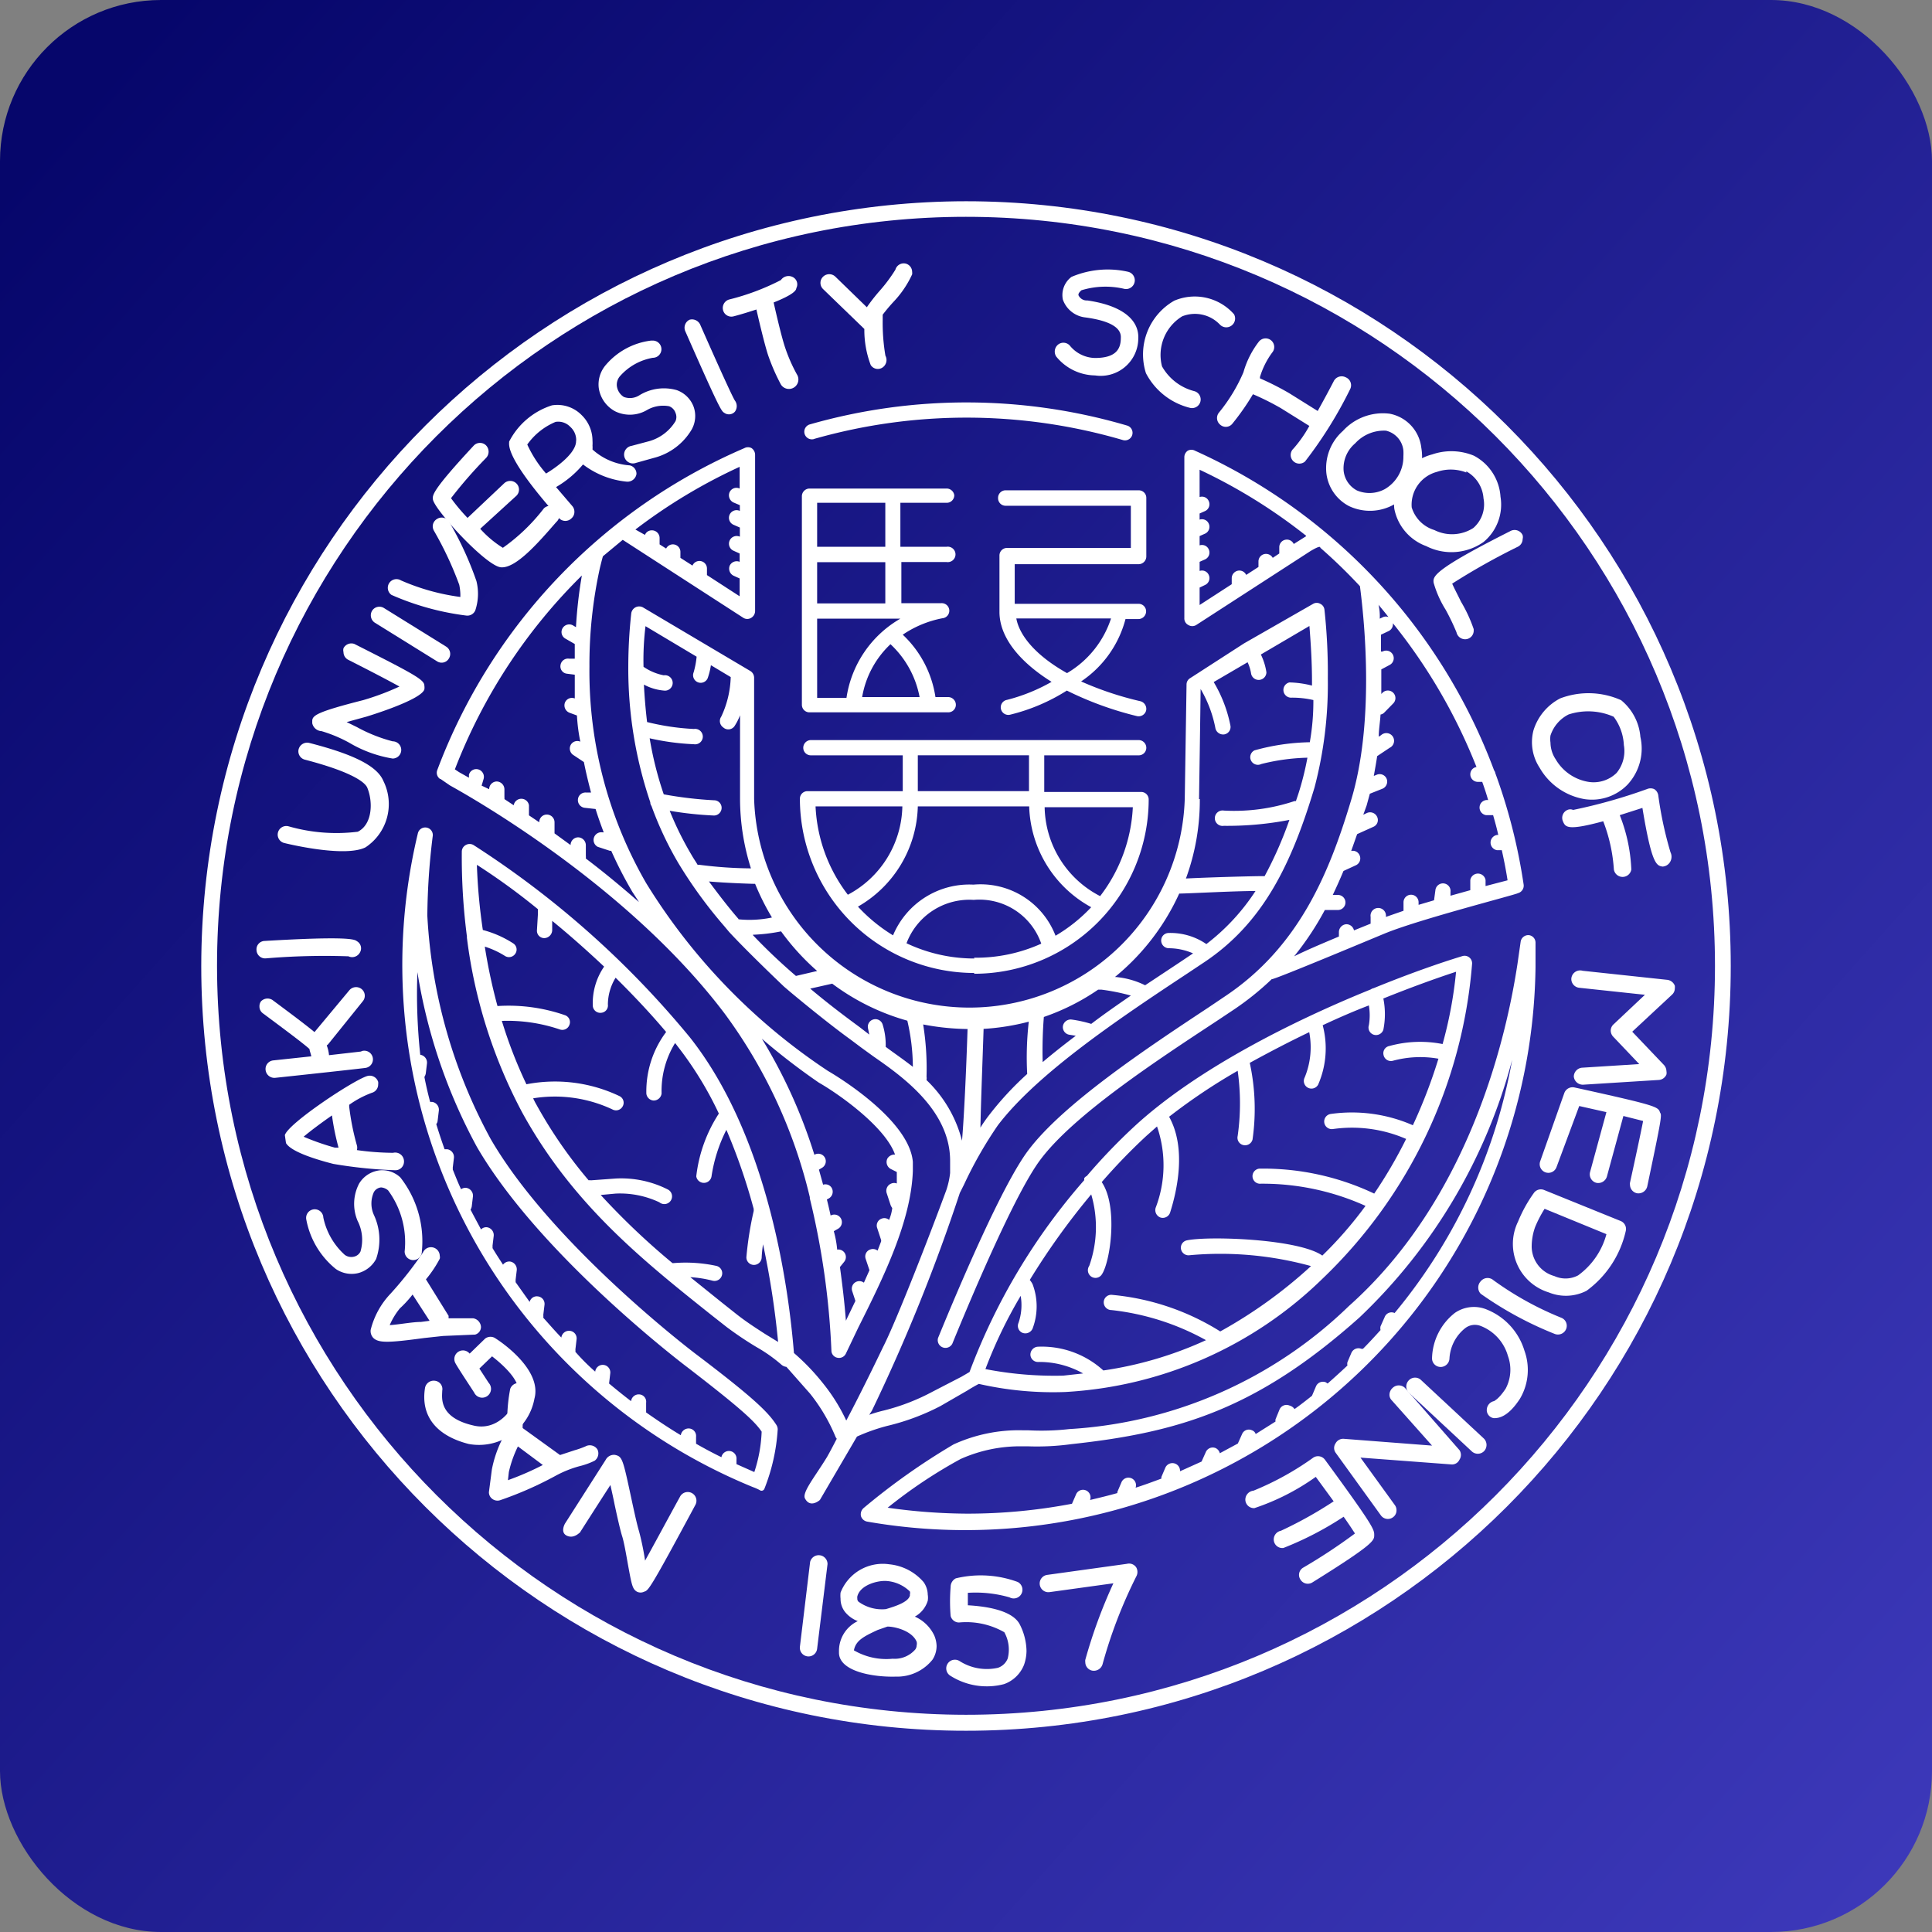 <svg xmlns="http://www.w3.org/2000/svg" xmlns:xlink="http://www.w3.org/1999/xlink" width="480" height="480" viewBox="0 0 480 480"><rect x="0" y="0" width="480" height="480" fill="#808080" stroke="none"/><defs><linearGradient id="a" x1="0.988" y1="0.952" x2="0.018" y2="0.085" gradientUnits="objectBoundingBox"><stop offset="0" stop-color="#3c38b9"/><stop offset="1" stop-color="#06066b"/></linearGradient></defs><g transform="translate(19074 22079)"><rect width="480" height="480" rx="40" transform="translate(-19074 -22079)" fill="url(#a)"/><g transform="translate(-345 236.221)"><path d="M2.36,193.769c0,104.934,85.066,190,190,190s190-85.066,190-190-85.066-190-190-190c-104.887.112-189.887,85.112-190,190Zm3.918,0C6.25,90.993,89.549,7.656,192.326,7.637c102.81,0,186.124,83.322,186.115,186.1,0,102.76-83.322,186.074-186.1,186.064C89.634,379.706,6.39,296.478,6.278,193.769Z" transform="translate(-18681.359 -22268.99)" fill="#fff"/><path d="M291.125,145a1.92,1.92,0,0,0-2.019,1.624l-.788,5.511c-2.511,16.484-11.226,57.717-41.9,85.026a108.893,108.893,0,0,1-69.472,30.556,61.425,61.425,0,0,1-10.241.3h-1.329a39.065,39.065,0,0,0-17.134,3.494,165.686,165.686,0,0,0-22.4,15.844,2.066,2.066,0,0,0-.64,1.968,1.969,1.969,0,0,0,1.526,1.378A141.675,141.675,0,0,0,292.8,152.921v-6.052a1.87,1.87,0,0,0-1.674-1.87Zm-33.333,93.883h0a1.822,1.822,0,0,0-2.462.984l-1.034,2.313a2.016,2.016,0,0,0,0,.935c-1.428,1.575-2.856,3.149-4.382,4.675a.886.886,0,0,0-.345,0,1.921,1.921,0,0,0-2.511.984l-.985,2.313a1.773,1.773,0,0,0,0,.836c-1.625,1.525-3.3,3.051-4.924,4.478l-.443-.3a1.871,1.871,0,0,0-2.462,1.033l-.985,2.313c-1.428,1.132-2.856,2.263-4.333,3.3a2.166,2.166,0,0,0-1.28-.886,1.871,1.871,0,0,0-2.462,1.033l-.985,2.411a2.116,2.116,0,0,0,0,.541l-4.924,3.1a1.477,1.477,0,0,0-.936-.935,1.822,1.822,0,0,0-2.462.984l-1.034,2.313h0l-4.481,2.411a1.919,1.919,0,0,0-1.034-1.279,1.871,1.871,0,0,0-2.462,1.033l-1.034,2.313h0L204.47,278.2a1.87,1.87,0,0,0-1.132-1.87,1.921,1.921,0,0,0-2.511.984l-.985,2.313v.394c-2.117.787-4.234,1.574-6.4,2.263A1.884,1.884,0,0,0,189.9,281l-.985,2.313a.64.64,0,0,0,0,.3c-2.265.64-4.53,1.181-6.795,1.722a1.871,1.871,0,0,0-3.5-1.329l-.985,2.263a138.379,138.379,0,0,1-26.1,2.46,144.1,144.1,0,0,1-19.694-1.476,121.077,121.077,0,0,1,18.119-12.1A36.259,36.259,0,0,1,165.327,272h1.379a63.063,63.063,0,0,0,10.783-.541c26.784-2.9,46.134-8.758,71.589-31.491A136.478,136.478,0,0,0,286.989,176a135.471,135.471,0,0,1-29.2,62.884ZM206.538,67.944a1.872,1.872,0,0,0,1.969,0l28.36-18.353c1.576-.935,2.511-1.329,2.462-.836a132.161,132.161,0,0,1,9.847,9.546c1.329,10.136,3.5,34.443-2.216,53.24-5.416,18.058-12.949,36.412-31.314,48.664l-4.087,2.755c-15.263,10.087-36.09,23.914-44.8,35.526-6.3,8.365-16.74,32.77-22.4,46.6a1.92,1.92,0,0,0,3.545,1.427c4.48-10.973,15.608-37.445,21.91-45.761,8.321-11.12,28.852-24.6,43.82-34.443l4.136-2.756a70.784,70.784,0,0,0,9.5-7.627c0,.443,28.311-11.465,28.508-11.514,8.715-3.494,32.446-9.546,32.643-9.841a1.919,1.919,0,0,0,1.428-2.116,139.37,139.37,0,0,0-7.041-27.7,1.475,1.475,0,0,0-.3-.689,141.254,141.254,0,0,0-74.3-79.417,1.872,1.872,0,0,0-1.822,0,1.968,1.968,0,0,0-.837,1.624V66.222a1.82,1.82,0,0,0,.985,1.722Zm49.728-1.968a1.774,1.774,0,0,0-1.329,0l-.837.394a13.025,13.025,0,0,0-.3-3.444C254.641,63.959,255.478,64.943,256.266,65.976Zm-4.628,43.891,3.1-1.23a1.919,1.919,0,0,0,1.083-2.46,1.871,1.871,0,0,0-2.462-1.033l-.739.3c.3-1.673.591-3.3.837-4.921h0l3.1-2.067a1.919,1.919,0,1,0-2.117-3.149l-.591.394c0-1.821.345-3.69.443-5.511a1.676,1.676,0,0,0,.886-.443l2.265-2.313a1.879,1.879,0,1,0-2.659-2.657l-.3.3v-6.1l2.117-1.132a1.883,1.883,0,1,0-1.822-3.3H254.4V70.355l1.871-.886a1.87,1.87,0,0,0,1.083-1.968,137.261,137.261,0,0,1,20.778,35.723A1.821,1.821,0,0,0,276.6,105a1.87,1.87,0,0,0,1.92,1.919h1.034c.542,1.476,1.034,3,1.477,4.527a1.871,1.871,0,0,0-2.117,1.575,1.919,1.919,0,0,0,1.576,2.165h1.772c.443,1.575.886,3.1,1.28,4.921h-.3a1.919,1.919,0,0,0,0,3.789h1.182c.542,2.46,1.034,4.921,1.428,7.479l-5.465,1.427V131.32a1.92,1.92,0,0,0-3.791,0v2.509l-4.924,1.378v-.935a1.887,1.887,0,1,0-3.742-.492l-.345,2.559-3.84,1.132v-.64a1.871,1.871,0,0,0-3.742,0v2.116l-4.382,1.525h0a1.92,1.92,0,1,0-3.791,0v1.673l-4.136,1.673a1.92,1.92,0,0,0-1.969-1.525,1.969,1.969,0,0,0-1.773,2.017v1.033c-4.333,1.821-8.173,3.444-11.127,4.921a72.919,72.919,0,0,0,7.632-11.514h3.25a1.87,1.87,0,1,0,0-3.74h-1.28c.936-1.968,1.822-3.936,2.659-5.954h0l3.1-1.427a1.869,1.869,0,0,0,.886-2.51,1.822,1.822,0,0,0-2.068-1.033l1.477-4.182,4.037-1.821a1.82,1.82,0,0,0,.935-2.46,1.921,1.921,0,0,0-2.511-.984l-.936.443.837-2.313.738-2.706ZM235.784,45.9l-3.053,1.919a1.885,1.885,0,0,0-3.594.836v1.525l-1.625,1.083a1.92,1.92,0,0,0-1.674-.984,1.87,1.87,0,0,0-1.871,1.87v1.378L220.915,55.5a1.871,1.871,0,0,0-1.674-1.082,1.92,1.92,0,0,0-1.92,1.87v1.525l-7.976,5.167v-4.33l1.329-.64a1.869,1.869,0,0,0,.935-2.509,1.822,1.822,0,0,0-2.265-.984V52.248l1.329-.59a1.869,1.869,0,0,0,.935-2.509,1.822,1.822,0,0,0-2.265-.984V45.851l1.329-.59a1.869,1.869,0,0,0,.935-2.509,1.822,1.822,0,0,0-2.265-.984V40.242l1.329-.59a1.869,1.869,0,0,0,.935-2.509,1.822,1.822,0,0,0-2.265-.984v-6.79a134.872,134.872,0,0,1,26.44,16.385ZM84.63,249.412c-1.477-1.083-36.238-27.6-51.4-53.732a130.282,130.282,0,0,1-15.756-55.5A167.189,167.189,0,0,1,18.8,120.5a1.883,1.883,0,0,0-3.693-.738A140.164,140.164,0,0,0,98.367,282.133a12.419,12.419,0,0,1,1.674.738.756.756,0,0,0,1.182-.344,47.85,47.85,0,0,0,3.3-14.761,2.065,2.065,0,0,0-.3-1.033C102.256,263.632,98.711,260.09,84.63,249.412Zm14.081,28.982-4.431-1.968v-1.181a1.892,1.892,0,0,0-3.742-.541c-2.117-1.033-4.234-2.165-6.3-3.346v-1.722a1.87,1.87,0,0,0-1.674-2.067,1.969,1.969,0,0,0-2.117,1.673h0c-2.954-1.771-5.81-3.69-8.616-5.659v-2.411a1.821,1.821,0,0,0-1.625-2.066,1.92,1.92,0,0,0-2.117,1.673h0c-1.871-1.427-3.693-2.9-5.465-4.379h0l.3-2.559a1.881,1.881,0,1,0-3.742-.394h0a51.621,51.621,0,0,1-4.924-4.921,2.752,2.752,0,0,0,0-.59l.3-2.559a1.87,1.87,0,0,0-1.674-2.067,1.92,1.92,0,0,0-2.117,1.673h0c-1.576-1.624-3.053-3.346-4.48-4.92a4.078,4.078,0,0,0,0-.738l.3-2.509a1.87,1.87,0,0,0-1.674-2.067,1.822,1.822,0,0,0-2.019,1.378l-3.5-4.921a1.426,1.426,0,0,0,0-.492l.3-2.509A1.968,1.968,0,0,0,38,226.089a1.921,1.921,0,0,0-1.723.787c-.886-1.378-1.773-2.706-2.61-4.133a1.769,1.769,0,0,0,0-.541l.3-2.509a1.968,1.968,0,0,0-1.674-2.116,1.773,1.773,0,0,0-1.477.541c-.886-1.673-1.772-3.3-2.61-4.921a2.164,2.164,0,0,0,.3-.787l.3-2.509a1.969,1.969,0,0,0-1.674-2.116,1.872,1.872,0,0,0-1.28.344c-.739-1.575-1.379-3.2-2.068-4.92a.935.935,0,0,0,0-.394l.3-2.509A1.968,1.968,0,0,0,22.4,198.19h-.64c-.739-2.067-1.428-4.133-2.068-6.249a1.427,1.427,0,0,0,.345-.886l.3-2.509a1.968,1.968,0,0,0-1.674-2.116h-.492c-.542-2.017-1.034-4.133-1.428-6.2a2.361,2.361,0,0,0,.345-.886l.3-2.509a1.969,1.969,0,0,0-1.674-2.116h0A141.964,141.964,0,0,1,15.01,154.2a135.8,135.8,0,0,0,14.771,43.4c15.559,26.767,50.91,53.732,52.436,54.864C94.969,262.3,98.76,265.7,100.533,268.356A36,36,0,0,1,98.711,278.394ZM20.721,106.176l2.363,1.624h0c1.723.984,43.229,23.52,68.29,56.733A125.436,125.436,0,0,1,112.5,210.1s0,0,0,.3a193.557,193.557,0,0,1,5.367,37.888A1.821,1.821,0,0,0,119.39,250a1.871,1.871,0,0,0,2.068-1.033l3.1-6.5c6.253-12.449,13.1-26.374,13.54-38.872v-2.263c-.886-10.481-19.005-21.4-21.073-22.585a150.561,150.561,0,0,1-45.2-46.7A105.2,105.2,0,0,1,57.747,78.326a111.873,111.873,0,0,1,2.609-24.6s.492-2.017.739-2.854l4.924-4.084L96,66.173a1.823,1.823,0,0,0,1.92,0,1.968,1.968,0,0,0,.985-1.673V25.628A2.017,2.017,0,0,0,98.022,24a1.872,1.872,0,0,0-1.772,0,140.961,140.961,0,0,0-76.316,80.007,1.869,1.869,0,0,0,.739,2.214Zm94.041,75.48c4.924,2.8,16.494,10.973,18.907,17.861a2.068,2.068,0,0,0-1.92,1.033,1.968,1.968,0,0,0,.886,2.559l1.477.738V206.7a1.773,1.773,0,0,0-1.329,0,1.919,1.919,0,0,0-1.182,2.411l.985,3a3.148,3.148,0,0,0,.394.689,10.954,10.954,0,0,1-.788,2.952,1.773,1.773,0,0,0-1.772-.344,1.82,1.82,0,0,0-1.182,2.362l.985,3v.3l-.886,2.313a1.872,1.872,0,0,0-1.773-.3,1.82,1.82,0,0,0-1.182,2.362l.935,2.8-1.379,3.1a1.873,1.873,0,0,0-2.9,2.116l.788,2.411-2.363,4.921h0c-.345-4.576-.886-9-1.477-13.335l1.034-1.279a1.87,1.87,0,0,0-1.723-3.051,24.878,24.878,0,0,0-.837-4.576l1.034-.59a1.883,1.883,0,0,0-1.822-3.3c-.3-1.329-.591-2.657-.935-3.986l.542-.3a1.918,1.918,0,0,0,.64-2.608A1.822,1.822,0,0,0,115.8,207l-1.034-3.74.739-.443a1.874,1.874,0,1,0-1.871-3.247,128.336,128.336,0,0,0-13.048-28.834,163.76,163.76,0,0,0,14.18,10.923ZM95.068,28.433v5.609h0a1.872,1.872,0,0,0-2.511.935,1.968,1.968,0,0,0,.936,2.509l1.625.689V39.6h0a1.894,1.894,0,1,0-1.576,3.444l1.576.689V46a1.916,1.916,0,0,0-1.576,3.494l1.526.689v2.067a1.921,1.921,0,0,0-2.462.935,1.968,1.968,0,0,0,.936,2.509l1.526.689V60.81l-8.124-5.265V53.97a1.871,1.871,0,0,0-3.594-.787l-3-1.919V49.837a1.871,1.871,0,0,0-3.545-.886l-1.625-1.033V46.294a1.92,1.92,0,0,0-1.92-1.87,1.822,1.822,0,0,0-1.723,1.132L69.17,44.227A135.859,135.859,0,0,1,95.215,28.58ZM55.925,55.3A112.258,112.258,0,0,0,54.4,68.485l-.739-.443a1.921,1.921,0,0,0-2.61.738,1.869,1.869,0,0,0,.739,2.559L54.1,72.668h0v3.641H52.676a1.871,1.871,0,0,0-2.117,1.624,1.821,1.821,0,0,0,1.625,2.116l1.92.246v5.9h0a1.871,1.871,0,0,0-2.462,1.083,1.968,1.968,0,0,0,1.132,2.46l1.871.689a43.471,43.471,0,0,0,.837,6.5,1.872,1.872,0,0,0-2.314.689,1.918,1.918,0,0,0,.542,2.608l2.659,1.771c.492,2.509,1.083,4.92,1.773,7.578H56.959a1.871,1.871,0,0,0-2.068,1.673,1.919,1.919,0,0,0,1.674,2.116l2.708.3c.591,1.919,1.28,3.838,2.019,5.806h-.246a1.919,1.919,0,0,0-1.231,3.592l3,.984h.345a100.933,100.933,0,0,0,5.268,10.235c.542.836,1.083,1.624,1.625,2.509-4.48-3.936-8.912-7.578-13.2-10.825a3.936,3.936,0,0,0,0-.738v-2.608a1.969,1.969,0,0,0-1.92-1.919,1.92,1.92,0,0,0-1.871,1.919h0l-3.988-2.9v-2.756a1.92,1.92,0,0,0-1.92-1.919,1.87,1.87,0,0,0-1.871,1.919h0l-2.56-1.722v-2.509a1.92,1.92,0,0,0-3.791,0L36.625,111.2a1.427,1.427,0,0,0,0-.443v-2.017a1.969,1.969,0,0,0-1.92-1.919,1.92,1.92,0,0,0-1.871,1.919h0l-1.871-.886.492-1.673a1.919,1.919,0,0,0-1.329-2.362,1.871,1.871,0,0,0-2.314,1.329v.738L25.35,104.5l-1.034-.689A136.536,136.536,0,0,1,56.073,55.446Zm36.533,88.913c4.53,4.921,13.638,13.581,13.638,13.581l1.674,1.427c5.908,4.92,11.226,9.1,14.771,11.662l2.757,2.067,3.053,2.214c7.09,4.921,19.005,13.334,19.005,25.882v3.051a20.131,20.131,0,0,1-.936,4.232c-3.939,10.727-12.407,32.524-15.706,38.97,0,0-4.924,10.333-9.158,18.3a45.116,45.116,0,0,0-5.859-9.349,54.879,54.879,0,0,0-7.139-7.43c-1.329-16.385-6.4-53.879-25.9-78.482a231.361,231.361,0,0,0-53.716-47.729,1.921,1.921,0,0,0-1.92,0,1.87,1.87,0,0,0-.985,1.624,152.836,152.836,0,0,0,1.28,21.158.983.983,0,0,0,0,.344,125.22,125.22,0,0,0,13.737,43.35c12.6,22.929,30.182,36.9,47.168,50.435l3.693,2.9a87,87,0,0,0,7.336,4.92,38.11,38.11,0,0,1,6.253,4.428,2.267,2.267,0,0,0,1.182.492l5.908,6.692a44.276,44.276,0,0,1,6.351,10.825l.246.344c-.985,1.919-1.822,3.493-2.413,4.527-3,4.921-6.3,8.857-5.465,10.333,1.329,2.509,3.693.344,3.693.344h0l9.207-15.746a46.938,46.938,0,0,1,7.533-2.657,56.992,56.992,0,0,0,13.2-4.921l6.647-3.838c1.329-.836,2.413-1.427,2.9-1.673a82.819,82.819,0,0,0,21.418,2.017,99.387,99.387,0,0,0,64.007-28.195,121.554,121.554,0,0,0,37.124-78.236,1.871,1.871,0,0,0-2.413-1.87c-5.662,1.722-13.392,4.428-22.058,7.971h0a1.723,1.723,0,0,0-.689.3c-19.694,7.971-43.377,19.928-58.591,33.9a144.371,144.371,0,0,0-11.964,12.449,1.723,1.723,0,0,0-.64.541,1.18,1.18,0,0,0,0,.492,154.487,154.487,0,0,0-28.508,47.68l-2.019,1.181h0l-7.139,3.69a52.513,52.513,0,0,1-12.063,4.674,35.258,35.258,0,0,0-3.693,1.082l.64-.984a447.615,447.615,0,0,0,21.861-54.125L150.8,207a101.044,101.044,0,0,1,8.419-14.761c9.847-12.941,30.428-26.718,47.119-37.74l4.136-2.755c14.771-9.841,21.762-24.6,27.424-43.448a101.007,101.007,0,0,0,3.3-27.063,145.646,145.646,0,0,0-.837-17.074,1.821,1.821,0,0,0-1.034-1.476,1.773,1.773,0,0,0-1.772,0L220.373,72.52,207.03,81.131a1.821,1.821,0,0,0-.935,1.624l-.443,28.391a53.521,53.521,0,0,1-106.99,0V81.033a1.968,1.968,0,0,0-.886-1.624L71.041,63.565a1.97,1.97,0,0,0-1.871,0,2.017,2.017,0,0,0-1.034,1.476A123.757,123.757,0,0,0,67.4,78.326h0a103.517,103.517,0,0,0,5.465,33.656,1.623,1.623,0,0,0,.3.935A85.048,85.048,0,0,0,79.8,127.039a113.613,113.613,0,0,0,11.423,15.7ZM164.884,234.6a13.475,13.475,0,0,1-.542,6.741,1.869,1.869,0,0,0,.985,2.46,1.97,1.97,0,0,0,2.511-1.033,15.588,15.588,0,0,0,0-11.071,6.252,6.252,0,0,0-.689-1.033,178.325,178.325,0,0,1,15.263-21.257,28.768,28.768,0,0,1-.492,17.763,1.918,1.918,0,0,0,.492,2.657,1.872,1.872,0,0,0,2.61-.492c2.117-3,4.136-16.926,0-22.979A145.193,145.193,0,0,1,196.1,194.893l2.659-2.362a29.505,29.505,0,0,1-.345,20.223,1.968,1.968,0,0,0,1.231,2.411,1.92,1.92,0,0,0,2.363-1.23c1.772-5.56,4.087-16.041-.246-23.815A146.487,146.487,0,0,1,218.8,178.7a57.683,57.683,0,0,1,0,16.188,1.87,1.87,0,0,0,1.379,2.263,1.92,1.92,0,0,0,2.314-1.378,53.8,53.8,0,0,0-.689-19.042c4.924-2.706,9.847-5.265,14.771-7.627a19.67,19.67,0,0,1-1.132,11.268,1.894,1.894,0,0,0,3.348,1.771,22.473,22.473,0,0,0,1.132-14.761c3.89-1.821,7.73-3.494,11.472-4.921a14.756,14.756,0,0,1,0,4.921,1.869,1.869,0,0,0,1.231,2.362,1.92,1.92,0,0,0,2.363-1.23,19.672,19.672,0,0,0,0-7.774c6.6-2.657,12.8-4.92,18.07-6.643a103.922,103.922,0,0,1-3.348,17.96,28.771,28.771,0,0,0-13.244.492,1.821,1.821,0,0,0-1.428,2.214,1.871,1.871,0,0,0,2.216,1.476,25.964,25.964,0,0,1,11.423-.541,128.625,128.625,0,0,1-6.352,16.533,37.687,37.687,0,0,0-20.433-2.8,1.893,1.893,0,1,0,.591,3.74,33.746,33.746,0,0,1,18.168,2.46,115.871,115.871,0,0,1-7.927,13.581,64.335,64.335,0,0,0-28.557-6.2,1.88,1.88,0,1,0,.394,3.74,62.17,62.17,0,0,1,26,5.511,97.439,97.439,0,0,1-10.733,12.35c-5.81-4.133-28.114-4.92-33.628-3.789a1.87,1.87,0,0,0-1.477,2.214,1.92,1.92,0,0,0,2.216,1.476,84.738,84.738,0,0,1,30.083,2.706,116.929,116.929,0,0,1-22.55,16.238,60.98,60.98,0,0,0-27.031-9.1,1.87,1.87,0,0,0-1.92,1.87,1.92,1.92,0,0,0,1.92,1.919,62.459,62.459,0,0,1,23.486,7.479,93.149,93.149,0,0,1-25.5,7.528,22.706,22.706,0,0,0-16.3-5.9,1.969,1.969,0,0,0-1.822,2.017,1.871,1.871,0,0,0,1.969,1.771,22.067,22.067,0,0,1,11.127,2.854l-4.924.541a89.665,89.665,0,0,1-19.35-1.624,115.152,115.152,0,0,1,8.764-18.206ZM209.2,111.2s.345-22.241.394-27.358h0a30.693,30.693,0,0,1,3.693,9.841,1.969,1.969,0,0,0,2.265,1.427,1.87,1.87,0,0,0,1.428-2.263,33.791,33.791,0,0,0-4.136-10.727l8.419-4.921a10.375,10.375,0,0,1,.886,2.9,1.92,1.92,0,0,0,3.791-.394,15.1,15.1,0,0,0-1.379-4.428l12.063-7.086c.394,4.921.64,9.349.64,13.728V83a24.635,24.635,0,0,0-5.613-.787A1.919,1.919,0,0,0,231.993,86a23.2,23.2,0,0,1,5.613.59,58.576,58.576,0,0,1-.886,10.481,54.485,54.485,0,0,0-13.737,2.017,1.893,1.893,0,1,0,1.674,3.4,51.627,51.627,0,0,1,11.472-1.575c-.443,2.411-.985,4.674-1.576,6.741s-.837,2.706-1.28,4.035h-.345a47.391,47.391,0,0,1-17.577,2.362,1.919,1.919,0,1,0,0,3.789,80.944,80.944,0,0,0,16.3-1.476,95.674,95.674,0,0,1-6.154,13.974h-.3c-3.25,0-14.771.344-19.251.59a56.6,56.6,0,0,0,3.447-19.731Zm-4.924,23.471c1.969,0,13.688-.64,18.956-.64a52.76,52.76,0,0,1-12.211,13.187,15.762,15.762,0,0,0-9.355-2.756,1.87,1.87,0,0,0-1.871,1.87,1.92,1.92,0,0,0,1.871,1.919,15.221,15.221,0,0,1,6.056,1.279l-3.3,2.214-8.616,5.708a20.542,20.542,0,0,0-7.484-2.067,57.477,57.477,0,0,0,15.952-20.715Zm-33.628,30.655a55.945,55.945,0,0,0,13.491-6.79h.788a52.126,52.126,0,0,1,7.336,1.476c-3.348,2.313-6.7,4.625-9.847,7.036a30.193,30.193,0,0,0-4.924-1.083,1.969,1.969,0,0,0-2.117,1.673,1.919,1.919,0,0,0,1.674,2.116l1.526.246c-2.856,2.165-5.613,4.33-8.222,6.544A105.871,105.871,0,0,1,170.645,165.321Zm-14.771,2.952A57.983,57.983,0,0,0,166.9,166.5a77.891,77.891,0,0,0-.394,12.99h0a77.272,77.272,0,0,0-9.847,10.727c-.542.738-1.182,1.624-1.773,2.608.148-7.282.591-18.157.788-24.553ZM84.63,127.531c-.492-.836-1.083-1.673-1.576-2.559A79.5,79.5,0,0,1,77.687,114.1a87.646,87.646,0,0,0,11.029,1.181,1.92,1.92,0,0,0,1.871-1.919,1.87,1.87,0,0,0-1.871-1.87,97.1,97.1,0,0,1-12.506-1.476,86.018,86.018,0,0,1-3.5-13.925,61.039,61.039,0,0,0,10.98,1.476,1.919,1.919,0,1,0,0-3.789,60.2,60.2,0,0,1-11.62-1.722c-.394-3.3-.64-6.4-.788-9.3a12.758,12.758,0,0,0,4.924,1.476,1.919,1.919,0,1,0,0-3.789,13.25,13.25,0,0,1-5.022-2.116h0a69.225,69.225,0,0,1,.492-10.087l12.7,7.578a21.048,21.048,0,0,1-.739,3.887,1.888,1.888,0,0,0,3.5,1.427,17.9,17.9,0,0,0,.788-3.2l4.924,2.952h0a24.59,24.59,0,0,1-2.363,9.841,1.918,1.918,0,0,0,.492,2.657,1.872,1.872,0,0,0,2.806-.3,13.97,13.97,0,0,0,1.379-2.706c0,8.611,0,20.715,0,20.715a57.439,57.439,0,0,0,2.708,17.32,105.3,105.3,0,0,1-12.8-.886Zm10.143,13.433c-2.56-2.952-4.924-6.052-7.336-9.3,4.48.394,10.733.59,11.472.59a60.311,60.311,0,0,0,4.185,8.365,27.049,27.049,0,0,1-8.321.443Zm3.594,3.936a43.6,43.6,0,0,0,6.992-.837,59.3,59.3,0,0,0,8.961,9.841l-5.268,1.23A143.03,143.03,0,0,1,98.367,145Zm32.988,27.752a17.018,17.018,0,0,0-.739-5.363,1.881,1.881,0,0,0-3.644.935l.3,1.476-2.363-1.821c-3-2.214-7.336-5.413-12.309-9.595l5.465-1.23a56.538,56.538,0,0,0,18.66,9.2A51.046,51.046,0,0,1,138.1,177.72c-2.511-1.968-4.924-3.592-6.745-4.97Zm10.143,8.266a2.065,2.065,0,0,0,0-.738,69.234,69.234,0,0,0-.837-12.99,62.078,62.078,0,0,0,11.029,1.132c-.345,10.677-.886,22.093-1.379,27.752a31.634,31.634,0,0,0-8.813-15.057Zm-40.176,63.13c-2.117-1.378-4.53-2.9-7.09-4.921l-3.594-2.854-7.829-6.3a28.628,28.628,0,0,1,5.564.886,1.92,1.92,0,0,0,2.314-1.427,1.87,1.87,0,0,0-1.428-2.263,36.259,36.259,0,0,0-10.586-.689h-.3a179.365,179.365,0,0,1-17.823-16.926l3.693-.344a22.906,22.906,0,0,1,10.881,2.165,1.919,1.919,0,1,0,2.068-3.2,25.617,25.617,0,0,0-12.949-2.706l-6.105.443a1.725,1.725,0,0,0-.591,0,114.5,114.5,0,0,1-13-18.846c-.3-.492-.542-1.033-.788-1.525A33.647,33.647,0,0,1,63.458,188.3a1.872,1.872,0,0,0,2.56-.787A1.82,1.82,0,0,0,65.231,185,37.244,37.244,0,0,0,42.09,182.05a113.766,113.766,0,0,1-6.105-15.745,40.494,40.494,0,0,1,14.377,2.116,1.871,1.871,0,0,0,2.413-1.132,1.82,1.82,0,0,0-1.132-2.411,42.763,42.763,0,0,0-16.74-2.263,135.938,135.938,0,0,1-3.151-14.762,21.474,21.474,0,0,1,4.924,2.263,1.872,1.872,0,0,0,2.61-.443,1.82,1.82,0,0,0-.443-2.608,25.956,25.956,0,0,0-7.582-3.346,142.607,142.607,0,0,1-1.477-16.188,161.721,161.721,0,0,1,15.165,11.022v1.181l-.246,4.084a1.821,1.821,0,0,0,1.772,1.919,2.018,2.018,0,0,0,2.019-1.919v-2.362c4.284,3.494,8.616,7.332,12.9,11.366a15.984,15.984,0,0,0-2.806,9.841,1.871,1.871,0,0,0,2.117,1.624,1.821,1.821,0,0,0,1.625-2.067,12.837,12.837,0,0,1,1.92-6.643c4.333,4.281,8.616,8.808,12.555,13.482a24.592,24.592,0,0,0-4.924,15.008,1.919,1.919,0,0,0,1.773,2.017,1.969,1.969,0,0,0,2.019-1.771,22.673,22.673,0,0,1,3.348-12.5,6.6,6.6,0,0,1,.542.689A87.724,87.724,0,0,1,89.9,189.333a36.052,36.052,0,0,0-5.613,15.6,1.92,1.92,0,0,0,3.791,0,37.871,37.871,0,0,1,3.693-11.563,146.762,146.762,0,0,1,6.795,19.682,1.77,1.77,0,0,0,0,.443,84.634,84.634,0,0,0-1.822,11.465,1.87,1.87,0,0,0,1.772,1.968,1.92,1.92,0,0,0,2.019-1.771,28.618,28.618,0,0,1,.345-3.346,212,212,0,0,1,3.742,24.258ZM113.482,21.741a138.19,138.19,0,0,1,76.759.246,1.876,1.876,0,1,0,1.083-3.592,141.491,141.491,0,0,0-78.777-.3,1.893,1.893,0,1,0,1.034,3.641Zm39.881,132.853a43.363,43.363,0,0,0,43.328-43.251,1.87,1.87,0,0,0-1.92-1.919H170.743v-9.1h23.486a1.87,1.87,0,0,0,1.871-1.87,1.92,1.92,0,0,0-1.871-1.919H112.743a1.92,1.92,0,0,0-1.871,1.919,1.87,1.87,0,0,0,1.871,1.87h22.846v8.906H111.906a1.87,1.87,0,0,0-1.871,1.919A43.363,43.363,0,0,0,153.314,154.4Zm0-3.789a39.409,39.409,0,0,1-16.839-3.789,16.691,16.691,0,0,1,16.691-10.776A16.248,16.248,0,0,1,170,147.115a39.409,39.409,0,0,1-16.691,3.493Zm39.389-37.593a39.349,39.349,0,0,1-8.124,22.093,25.339,25.339,0,0,1-13.786-22.093Zm-53.421-12.892h27.621v8.906H139.331Zm0,12.695H167a29.521,29.521,0,0,0,15.411,25.045,39.777,39.777,0,0,1-8.862,7.085,19.941,19.941,0,0,0-20.384-12.695,20.532,20.532,0,0,0-19.99,12.6,40.614,40.614,0,0,1-8.715-7.135A29.52,29.52,0,0,0,139.331,113.016Zm-25.406,0H135.49a25.388,25.388,0,0,1-13.54,21.945A38.956,38.956,0,0,1,113.925,113.016Zm-1.477-23.372h34.465a1.87,1.87,0,0,0,1.871-1.87,1.92,1.92,0,0,0-1.871-1.919h-3.2a26.664,26.664,0,0,0-8.124-15.5,26.3,26.3,0,0,1,9.847-4.084,1.878,1.878,0,1,0-.345-3.74h-9.847V52.3H146.47a1.919,1.919,0,1,0,0-3.789H135V37.585H146.47a1.87,1.87,0,0,0,1.92-1.87,1.92,1.92,0,0,0-1.92-1.673H112.448a1.92,1.92,0,0,0-1.92,1.919V87.774a1.87,1.87,0,0,0,1.92,1.87Zm27.326-3.789H125.5a23.417,23.417,0,0,1,7.041-13.138A24.008,24.008,0,0,1,139.774,85.855Zm-25.455-48.27h16.937V48.508H114.319Zm0,14.761h16.937V62.581H114.319Zm0,14.023H135a27.308,27.308,0,0,0-13.392,19.682h-7.287Zm44.952-29.917a1.871,1.871,0,0,0,1.92,1.87h31.068V48.8H161.487a1.87,1.87,0,0,0-1.871,1.87V64.7c0,6.249,4.924,12.35,12.949,17.369a44.329,44.329,0,0,1-11.078,4.478,1.882,1.882,0,1,0,.739,3.69,47.038,47.038,0,0,0,14.131-6,83.388,83.388,0,0,0,17.43,6.347,1.92,1.92,0,0,0,2.265-1.378,1.968,1.968,0,0,0-1.379-2.313A80.935,80.935,0,0,1,179.9,81.968a26.817,26.817,0,0,0,11.029-15.5h3.25a1.92,1.92,0,0,0,1.871-1.919,1.87,1.87,0,0,0-1.871-1.87H163.407V52.838h30.822a1.92,1.92,0,0,0,1.871-1.919V36.4a1.87,1.87,0,0,0-1.871-1.919H161.192a1.87,1.87,0,0,0-1.92,1.919ZM187.336,66.32A24.606,24.606,0,0,1,176.405,79.9c-7.73-4.33-11.817-9.3-12.6-13.581Z" transform="translate(-18640.303 -22227.887)" fill="#fff"/><path d="M34.185,72.4,31.652,93.444a2.153,2.153,0,1,0,4.277.506l2.588-21.045a2.195,2.195,0,0,0-4.333-.506Z" transform="translate(-18561.918 -21999.537)" fill="#fff"/><path d="M34.094,78.231a6.975,6.975,0,0,0,0,1.519,5.233,5.233,0,0,0,1.182,3.376,7.6,7.6,0,0,0,3.095,2.195,8.159,8.159,0,0,0-4.67,7.315v.506c0,4.67,8.5,6.133,14.068,5.965a11.254,11.254,0,0,0,9.172-4.22,6.246,6.246,0,0,0,1.013-3.376,7.146,7.146,0,0,0-.563-2.588A9.622,9.622,0,0,0,52.55,84.2a6.752,6.752,0,0,0,3.207-3.939,4.728,4.728,0,0,0,0-1.519,5.627,5.627,0,0,0-1.013-3.095A12.886,12.886,0,0,0,46.192,71.2a11.254,11.254,0,0,0-12.1,7.034Zm4.445,2.251a1.013,1.013,0,0,1-.281-.788,1.915,1.915,0,0,1,0-.506c.732-2.926,5.233-4.051,7.428-3.826a9.229,9.229,0,0,1,5.627,2.588,1.125,1.125,0,0,1,0,.731.845.845,0,0,1,0,.338c-.45,1.576-3.489,2.588-5.965,3.32A9.9,9.9,0,0,1,38.539,80.481Zm4.783,7.034h0l2.42-.844c1.913,0,6.133,1.069,7.259,3.77a1.913,1.913,0,0,1,0,.9,1.8,1.8,0,0,1-.338,1.013,6.752,6.752,0,0,1-5.627,2.307,15.981,15.981,0,0,1-9.622-2.082C37.864,90.1,39.946,89.091,43.322,87.515Z" transform="translate(-18554.26 -21997.777)" fill="#fff"/><path d="M41.353,72.322a2.363,2.363,0,0,0-1.294,2.138,44.006,44.006,0,0,0,0,7.2,2.138,2.138,0,0,0,2.082,1.632,19.019,19.019,0,0,1,11.254,2.42,8.891,8.891,0,0,1,.844,6.527,3.939,3.939,0,0,1-2.42,2.307,12.6,12.6,0,0,1-9.566-1.688,2.154,2.154,0,0,0-2.363,3.6A16.881,16.881,0,0,0,53.338,98.6a8.328,8.328,0,0,0,4.952-4.783,10.578,10.578,0,0,0,.619-3.489,14.968,14.968,0,0,0-1.688-6.584c-1.913-3.658-8.891-4.5-12.886-4.727V75.923a30.328,30.328,0,0,1,10.354,1.125,2.165,2.165,0,1,0,2.026-3.826A26.559,26.559,0,0,0,41.353,72.322Z" transform="translate(-18532.877 -21995.41)" fill="#fff"/><path d="M65.276,71.133,45.412,73.89a2.161,2.161,0,0,0,.619,4.277L61.9,75.972a125.872,125.872,0,0,0-6.978,19.019,1.744,1.744,0,0,0,0,.563A2.138,2.138,0,0,0,56.5,97.636a2.251,2.251,0,0,0,2.7-1.519,118.166,118.166,0,0,1,8.384-21.833,2.307,2.307,0,0,0,0-2.251,2.138,2.138,0,0,0-2.307-.9Z" transform="translate(-18514.283 -21997.828)" fill="#fff"/><path d="M73.6,67.241a2.138,2.138,0,0,0-2.926-.563,72.135,72.135,0,0,1-14.855,8.215A2.251,2.251,0,0,0,53.791,77.2a2.138,2.138,0,0,0,2.251,2.026,57.394,57.394,0,0,0,15.249-7.765l4.445,6.077a101.287,101.287,0,0,1-13.111,7.315,2.195,2.195,0,0,0-1.744,2.532,2.138,2.138,0,0,0,2.363,1.744,81.142,81.142,0,0,0,14.968-7.765c1.238,1.744,2.195,3.207,2.814,4.164a138.343,138.343,0,0,1-12.886,8.5,2.082,2.082,0,0,0-.675,2.926,2.138,2.138,0,0,0,2.982.731c15.362-9.566,15.362-10.41,15.362-11.76S85.809,83.9,73.6,67.241Z" transform="translate(-18473.389 -22019.758)" fill="#fff"/><path d="M72.64,63.868a2.307,2.307,0,0,0-.732,1.632,1.969,1.969,0,0,0,.563,1.407L82.488,78.161,60.542,76.473A2.138,2.138,0,0,0,58.516,77.6a2.026,2.026,0,0,0,0,2.307L69.77,95.492a2.138,2.138,0,0,0,3.039.45,2.082,2.082,0,0,0,.844-1.744,2.138,2.138,0,0,0-.394-1.238L64.706,81.143l22.508,1.688A2.026,2.026,0,0,0,89.3,81.65a2.138,2.138,0,0,0,0-2.363l-13.5-15.418a2.194,2.194,0,0,0-3.151,0Z" transform="translate(-18455.697 -22034.225)" fill="#fff"/><path d="M62.755,62.155a2.195,2.195,0,0,0,0,3.095L78.342,79.767a2.195,2.195,0,0,0,3.095,0,2.251,2.251,0,0,0,0-3.095L65.794,62.1a2.138,2.138,0,0,0-3.039.056Z" transform="translate(-18441.73 -22034.447)" fill="#fff"/><path d="M69.477,59.672A14.743,14.743,0,0,0,63.85,70.926a2.138,2.138,0,0,0,2.138,2.138,2.195,2.195,0,0,0,2.195-2.138,10.354,10.354,0,0,1,3.883-7.484,3.939,3.939,0,0,1,3.883-.563A11.254,11.254,0,0,1,82.7,70.307a10.016,10.016,0,0,1-.563,8.159c-1.8,2.7-2.87,3.039-2.87,3.039h.45a2.251,2.251,0,0,0-2.251,2.026,2.026,2.026,0,0,0,1.744,2.251c.9,0,3.376,0,6.527-4.9a14.068,14.068,0,0,0,1.069-11.873,15.981,15.981,0,0,0-9.285-10.185,8.328,8.328,0,0,0-8.047.844Z" transform="translate(-18437.066 -22048.666)" fill="#fff"/><path d="M66.507,57.354a2.251,2.251,0,0,0,0,3.095,88.343,88.343,0,0,0,18.344,9.96,2.195,2.195,0,0,0,2.87-1.182,2.138,2.138,0,0,0-1.182-2.813,78.775,78.775,0,0,1-16.881-9.341,2.194,2.194,0,0,0-3.151.281Z" transform="translate(-18427.629 -22054.238)" fill="#fff"/><path d="M72.6,53.31a34.212,34.212,0,0,0-3.883,7.034,12.6,12.6,0,0,0,7.6,17.613,11.254,11.254,0,0,0,9.4-.394,25.209,25.209,0,0,0,9.735-14.8,2.138,2.138,0,0,0-1.238-2.532L75.187,52.522a2.138,2.138,0,0,0-2.589.788ZM77.719,73.9a7.653,7.653,0,0,1-5.627-7.54,14.631,14.631,0,0,1,.844-4.614A29.483,29.483,0,0,1,75.3,57.192l15.362,6.3a18.569,18.569,0,0,1-7.034,10.241A6.7,6.7,0,0,1,77.719,73.9Z" transform="translate(-18420.549 -22072.09)" fill="#fff"/><path d="M98.5,53.637c-.506-1.463-.563-1.688-21.27-6.246A2.195,2.195,0,0,0,74.7,48.8L68.736,65.679a2.154,2.154,0,1,0,4.051,1.463l5.627-15.137,6.752,1.519L81.115,68.38a2.195,2.195,0,0,0,1.519,2.7,2.251,2.251,0,0,0,2.645-1.519l4.108-15.08,4.9,1.238c-.563,2.926-1.969,9.453-3.264,15.362a1.24,1.24,0,0,0,0,.45,2.195,2.195,0,0,0,1.688,2.138A2.251,2.251,0,0,0,95.3,72.038C98.953,54.706,98.953,54.313,98.5,53.637Zm-4.277,1.125h0v-.394c0-.394,0,.225,0,.394Z" transform="translate(-18415.059 -22092.438)" fill="#fff"/><path d="M70,43.785h0a2.194,2.194,0,0,0,1.969,2.138l16.318,1.744-7.822,7.371a2.138,2.138,0,0,0-.675,1.519h0a2.251,2.251,0,0,0,.563,1.463l6.527,6.865-14.236.9a2.251,2.251,0,0,0-2.026,2.195h0a2.251,2.251,0,0,0,2.307,2.026l18.85-1.182a2.195,2.195,0,0,0,1.857-1.35,2.251,2.251,0,0,0,0-.844,2.363,2.363,0,0,0-.563-1.463L85.137,56.84l9.847-9.172a2.082,2.082,0,0,0,.731-1.576,2.808,2.808,0,0,0,0-.675,2.307,2.307,0,0,0-1.857-1.463L72.813,41.7A2.195,2.195,0,0,0,70,43.785Z" transform="translate(-18408.611 -22115.736)" fill="#fff"/><path d="M96.5,48.494a92.392,92.392,0,0,1-3.039-14.18,2.195,2.195,0,0,0-1.013-1.519,2.251,2.251,0,0,0-1.8,0,132.459,132.459,0,0,1-18.344,5.177h0a1.744,1.744,0,0,0-1.407,0,2.138,2.138,0,0,0-1.125,2.813c.619,1.463,1.069,2.42,10.016,0A40.458,40.458,0,0,1,82.434,52.77a2.195,2.195,0,0,0,4.333,0,41.019,41.019,0,0,0-2.87-13.5l5.627-1.8c2.307,14.011,3.489,14.349,5.008,14.574a2.307,2.307,0,0,0,1.857-1.125A2.532,2.532,0,0,0,96.5,48.494Z" transform="translate(-18410.471 -22151.967)" fill="#fff"/><path d="M75.28,29.249h0a13.392,13.392,0,0,0-6.64,7.934,11.592,11.592,0,0,0,1.519,9.285,15.925,15.925,0,0,0,11.254,7.822,12.323,12.323,0,0,0,10.579-3.6A13.167,13.167,0,0,0,95.2,38.814,13.167,13.167,0,0,0,90.416,29.7a19.807,19.807,0,0,0-15.137-.45Zm13.28,4.558a12.717,12.717,0,0,1,2.532,7.034,8.553,8.553,0,0,1-1.8,6.921,8.159,8.159,0,0,1-6.865,2.251,11.592,11.592,0,0,1-8.272-5.627,7.653,7.653,0,0,1-1.294-4.164,5.966,5.966,0,0,1,0-1.744,8.947,8.947,0,0,1,4.5-5.233,15.643,15.643,0,0,1,11.2.563Z" transform="translate(-18416.65 -22170.959)" fill="#fff"/><path d="M82.909,20.27C63.608,30,63.777,31.524,63.946,33.043a25.885,25.885,0,0,0,2.982,6.7,55.884,55.884,0,0,1,2.7,5.627,2.194,2.194,0,0,0,2.532,1.688,2.138,2.138,0,0,0,1.744-2.082v-.394a35.958,35.958,0,0,0-3.151-6.809c-.675-1.407-1.688-3.32-2.195-4.5A168.019,168.019,0,0,1,84.878,24.1a2.138,2.138,0,0,0,1.182-1.913,1.856,1.856,0,0,0,0-.957,2.195,2.195,0,0,0-3.151-.957Z" transform="translate(-18436.766 -22203.492)" fill="#fff"/><path d="M70.56,16.846h0a12.661,12.661,0,0,0-9.453,13.449,12.379,12.379,0,0,0,7.934,9.341,13.842,13.842,0,0,0,14.236-1.013A12.042,12.042,0,0,0,87.5,27.369a12.436,12.436,0,0,0-6.584-10.185,14.63,14.63,0,0,0-10.354-.338ZM79,21.067a8.272,8.272,0,0,1,4.276,6.7,7.765,7.765,0,0,1-2.532,7.371,9.791,9.791,0,0,1-9.678.506,8.441,8.441,0,0,1-5.627-5.627,8.441,8.441,0,0,1,6.3-8.834h0A10.579,10.579,0,0,1,79,21.348Z" transform="translate(-18443.705 -22219.178)" fill="#fff"/><path d="M61.812,17.511A12.323,12.323,0,0,0,57.7,28.034a10.579,10.579,0,0,0,5.627,8.159,12.154,12.154,0,0,0,11.254-.45,13.5,13.5,0,0,0,6.7-14.068A9.735,9.735,0,0,0,73.4,13.235h0a13.449,13.449,0,0,0-11.592,4.277ZM65.3,32.31a6.246,6.246,0,0,1-3.32-4.952,8.1,8.1,0,0,1,2.87-6.752A9.678,9.678,0,0,1,72.5,17.455a5.627,5.627,0,0,1,4.333,4.952,11.877,11.877,0,0,1,0,1.407,9.284,9.284,0,0,1-4.614,8.159A7.99,7.99,0,0,1,65.3,32.31Z" transform="translate(-18457.164 -22225.674)" fill="#fff"/><path d="M84.353,19.454a2.195,2.195,0,0,0-2.926.957c-1.069,2.082-2.532,4.783-4,7.428L70.4,23.449a68.814,68.814,0,0,0-7.315-3.714s0,0,0-.338a19.751,19.751,0,0,1,3.039-6.077,2.14,2.14,0,1,0-3.32-2.7,22.508,22.508,0,0,0-3.826,7.6A41.584,41.584,0,0,1,52.9,28.232a2.138,2.138,0,0,0,.338,3.039,2.082,2.082,0,0,0,3.039-.338,60.325,60.325,0,0,0,5.064-7.259,64.651,64.651,0,0,1,6.977,3.489l7.034,4.389a31.232,31.232,0,0,1-3.939,5.627,2.152,2.152,0,0,0,2.87,3.207A104.721,104.721,0,0,0,85.534,22.323a2.138,2.138,0,0,0-1.182-2.87Z" transform="translate(-18479.049 -22240.951)" fill="#fff"/><path d="M56.38,9.015a15.362,15.362,0,0,0-7.034,18.006,16.881,16.881,0,0,0,10.916,8.609,2.143,2.143,0,1,0,1.013-4.164,12.886,12.886,0,0,1-7.934-6.133A11.254,11.254,0,0,1,58.35,12.9a8.553,8.553,0,0,1,9.4,2.082,2.195,2.195,0,0,0,3.489-2.588A13,13,0,0,0,56.38,9.015Z" transform="translate(-18493.641 -22249.529)" fill="#fff"/><path d="M48.412,8.62a5.627,5.627,0,0,0-2.138,5.627A6.7,6.7,0,0,0,51.9,18.692q9,1.238,8.778,5.064c0,2.588-1.013,5.008-6.415,5.008a8.272,8.272,0,0,1-6.133-2.926,2.138,2.138,0,0,0-2.982-.45,2.251,2.251,0,0,0-.506,3.039,12.661,12.661,0,0,0,9.622,4.67,9.341,9.341,0,0,0,10.748-9.059c.281-4.783-4.051-8.328-12.661-9.566a2.257,2.257,0,0,1-2.195-1.294c-.113-.506.506-1.013.731-1.238A20.426,20.426,0,0,1,61.579,11.6a2.174,2.174,0,0,0,.788-4.277A22.958,22.958,0,0,0,48.412,8.62Z" transform="translate(-18511.211 -22255.045)" fill="#fff"/><path d="M54.1,6.611a2.138,2.138,0,0,0-2.7,1.463,37.978,37.978,0,0,1-3.939,5.289A44.618,44.618,0,0,0,44.3,17.415l-7.822-7.6a2.195,2.195,0,0,0-3.039,0,2.138,2.138,0,0,0,0,3.095l10.241,9.9a24.59,24.59,0,0,0,1.576,8.947,2.082,2.082,0,0,0,2.87.675,2.251,2.251,0,0,0,.788-2.982h0a48.624,48.624,0,0,1-.675-8.778c0-.619,0-1.069,0-1.407q1.244-1.639,2.645-3.151a25.209,25.209,0,0,0,4.67-6.865,2.307,2.307,0,0,0,0-.619A2.138,2.138,0,0,0,54.1,6.611Z" transform="translate(-18557.936 -22256.301)" fill="#fff"/><path d="M46.384,31.537a39.839,39.839,0,0,1-2.926-6.64c-.9-2.645-2.251-8.5-2.87-11.254,4.952-1.969,5.627-3.039,5.627-3.545a2.026,2.026,0,0,0-.844-2.757,2.307,2.307,0,0,0-2.982.732h0A58.915,58.915,0,0,1,29.5,12.912a2.195,2.195,0,0,0-1.463,2.7,2.138,2.138,0,0,0,2.645,1.463c2.138-.563,3.883-1.125,5.627-1.688.675,2.982,1.969,8.441,2.87,11.254a50.137,50.137,0,0,0,3.207,7.371,2.351,2.351,0,1,0,4-2.476Z" transform="translate(-18577.379 -22253.713)" fill="#fff"/><path d="M27.293,9.066a2.195,2.195,0,0,0-1.069,2.87c8.609,19.582,9,19.863,9.678,20.257a1.969,1.969,0,0,0,2.645-.281,2.307,2.307,0,0,0,0-2.757c-.675-1.013-4.952-10.523-8.666-18.963a2.251,2.251,0,0,0-2.588-1.125Z" transform="translate(-18584.963 -22244.855)" fill="#fff"/><path d="M34.975,9.92a17.556,17.556,0,0,0-11.254,6.021,7.428,7.428,0,0,0-1.8,5.627,7.822,7.822,0,0,0,4.164,5.965,8.384,8.384,0,0,0,7.709-.281,8.047,8.047,0,0,1,5.627-1.013A2.645,2.645,0,0,1,41,27.87a2.588,2.588,0,0,1,0,2.082A11.254,11.254,0,0,1,34.525,34.9l-4.445,1.182a2.195,2.195,0,1,0,1.125,4.22l4.445-1.238a15.306,15.306,0,0,0,9.4-7.09,6.865,6.865,0,0,0,.45-5.627,6.977,6.977,0,0,0-4.164-4.108,11.648,11.648,0,0,0-9.341,1.294,4.333,4.333,0,0,1-3.826.394,3.77,3.77,0,0,1-1.744-2.813,3.264,3.264,0,0,1,.9-2.476A14.068,14.068,0,0,1,35.369,14.2a2.138,2.138,0,1,0,0-4.277Z" transform="translate(-18602.178 -22240.527)" fill="#fff"/><path d="M47.47,27.781a15.362,15.362,0,0,1-9.228-3.939h0a6.529,6.529,0,0,0,0-1.013,7.936,7.936,0,0,0,0-1.125,8.891,8.891,0,0,0-2.7-6.415,8.441,8.441,0,0,0-7.371-2.42,18.119,18.119,0,0,0-10.635,9c0,.957-1.013,3.939,12.436,19.076a2.138,2.138,0,0,0,3.039,0,2.082,2.082,0,0,0,.732-1.632,2.138,2.138,0,0,0-.506-1.407l-4.051-4.727a25.265,25.265,0,0,0,6.7-5.627,21.27,21.27,0,0,0,10.86,4.277,2.251,2.251,0,0,0,2.42-1.913,2.138,2.138,0,0,0-1.688-2.138ZM34.134,22.154c-.45,3.151-5.627,6.584-7.428,7.653a29.71,29.71,0,0,1-4.67-7.2,16.318,16.318,0,0,1,7.034-5.627,4.108,4.108,0,0,1,3.658,1.238,4.389,4.389,0,0,1,1.463,3.264s-.056.563-.056.788Z" transform="translate(-18620.037 -22227.383)" fill="#fff"/><path d="M44.4,31.944a2.138,2.138,0,0,0-3.039,0,46.986,46.986,0,0,1-10.185,9.791,25.716,25.716,0,0,1-5.627-4.727l9-8.215a2.138,2.138,0,0,0,0-3.039,2.195,2.195,0,0,0-3.095,0L22.4,34.307a46.765,46.765,0,0,1-4.108-4.9A111.361,111.361,0,0,1,27.014,19.4a2.251,2.251,0,0,0,0-3.095,2.138,2.138,0,0,0-3.039,0C13.509,27.555,13.678,28.68,13.791,29.693c.338,2.532,13.167,16.543,16.881,16.881S39.956,40.5,44.458,35.32a2.195,2.195,0,0,0-.056-3.376Z" transform="translate(-18635.24 -22220.854)" fill="#fff"/><path d="M22.926,19.627A2.138,2.138,0,0,0,21.8,21.484a2.307,2.307,0,0,0,.281,1.069A85.7,85.7,0,0,1,28.384,36a13.337,13.337,0,0,1,.281,2.363v.675a54.356,54.356,0,0,1-14.743-4.108,2.154,2.154,0,0,0-2.363,3.6,66.512,66.512,0,0,0,18.513,5.121,2.138,2.138,0,0,0,2.307-1.294,13.054,13.054,0,0,0,.281-7.259,82.606,82.606,0,0,0-6.752-14.687,2.138,2.138,0,0,0-2.982-.788Z" transform="translate(-18643.289 -22205.945)" fill="#fff"/><path d="M10.152,24.657a2.195,2.195,0,0,0,.732,2.982L26.3,37.205a2.082,2.082,0,0,0,2.926-.675,2.138,2.138,0,0,0-.675-2.982L13.134,23.982a2.138,2.138,0,0,0-2.982.675Z" transform="translate(-18646.717 -22188.125)" fill="#fff"/><path d="M15.025,26.727a1.857,1.857,0,0,0,0,.957A2.138,2.138,0,0,0,16.207,29.6c4.67,2.363,9.678,4.952,12.717,6.64a64.094,64.094,0,0,1-9,3.376C8.667,42.482,7.26,43.383,7.26,44.789v.563a2.476,2.476,0,0,0,2.307,1.969h0a34.721,34.721,0,0,1,6.865,2.87,31,31,0,0,0,10.8,3.939,2.138,2.138,0,1,0,0-4.277,38.546,38.546,0,0,1-8.891-3.545l-2.532-1.238,4.9-1.35s13.5-4.051,14.405-6.752a2.982,2.982,0,0,0,0-.957c0-1.463-2.476-2.813-17.387-10.354A2.195,2.195,0,0,0,15.025,26.727Z" transform="translate(-18658.684 -22180.893)" fill="#fff"/><path d="M10.921,31.984A2.138,2.138,0,0,0,12.5,34.629c12.717,3.32,15.08,5.965,15.474,6.978,1.407,3.376,1.35,9.059-2.363,10.916a43.1,43.1,0,0,1-17.219-1.35,2.143,2.143,0,1,0-1.013,4.164c2.532.619,15.305,3.489,20.145,1.069a12.886,12.886,0,0,0,4.445-16.487c-1.519-3.658-7.2-6.584-18.4-9.453a2.195,2.195,0,0,0-2.645,1.519Z" transform="translate(-18665.717 -22161.105)" fill="#fff"/><path d="M6.836,40.451A2.082,2.082,0,0,0,4.81,42.758a2.138,2.138,0,0,0,2.251,2.026,174.442,174.442,0,0,1,20.876-.506h-.281a2.195,2.195,0,0,0,2.87-1.013,2.026,2.026,0,0,0-.788-2.757C29.175,40.057,27.656,39.213,6.836,40.451Z" transform="translate(-18670.076 -22121.896)" fill="#fff"/><path d="M30.084,58.388l-7.878.9a8.449,8.449,0,0,0-.563-2.42l.338-.281L30.59,45.9a2.138,2.138,0,0,0-.281-3.039,2.195,2.195,0,0,0-3.039.281L18.6,53.549c-1.688-1.407-4.783-3.77-10.466-7.99a2.251,2.251,0,0,0-2.814.338,2.026,2.026,0,0,0-.394,1.238,2.082,2.082,0,0,0,.844,1.744c5.008,3.714,10.579,7.878,11.592,8.891,0,.338.281,1.013.45,1.8L8.363,60.583A2.138,2.138,0,0,0,6.45,62.946a2.195,2.195,0,0,0,2.363,1.969c6.415-.675,21.439-2.307,22.508-2.476a2.147,2.147,0,1,0-.788-4.22Z" transform="translate(-18669.465 -22112.35)" fill="#fff"/><path d="M32.947,65.9a66.536,66.536,0,0,1-9-.675,2.195,2.195,0,0,0,0-1.182,61.9,61.9,0,0,1-1.913-9.622v-.45a23.971,23.971,0,0,1,5.627-2.982A2.138,2.138,0,0,0,29.233,48.9a2.42,2.42,0,0,0,0-.619,2.195,2.195,0,0,0-2.7-1.463C23.1,47.833,6.894,58.581,6.05,61.507l.281,1.969c1.35,2.363,8.666,4.389,11.76,5.177A113.326,113.326,0,0,0,33.4,70.228a2.138,2.138,0,0,0,2.251-2.082h0a2.195,2.195,0,0,0-2.7-2.251Zm-22.227-4C12.3,60.55,15,58.524,17.754,56.611a61.9,61.9,0,0,0,1.632,7.99h-.957a61.9,61.9,0,0,1-7.709-2.7Z" transform="translate(-18664.279 -22094.707)" fill="#fff"/><path d="M25.108,51.46a6.865,6.865,0,0,0-4.952,3.264,10.86,10.86,0,0,0-.394,9.228,10.354,10.354,0,0,1,.732,7.653A2.363,2.363,0,0,1,18.805,72.9a2.757,2.757,0,0,1-2.195-.45,17.219,17.219,0,0,1-5.346-9.285,2.138,2.138,0,1,0-4.22.563A20.651,20.651,0,0,0,14.36,75.938a6.921,6.921,0,0,0,5.627,1.013,7.09,7.09,0,0,0,4.389-3.489,14.518,14.518,0,0,0-.563-10.973,6.865,6.865,0,0,1,0-5.627,2.307,2.307,0,0,1,1.8-1.182,3.031,3.031,0,0,1,1.744.731A21.72,21.72,0,0,1,31.466,71.6a2.138,2.138,0,1,0,4.277,0A25.715,25.715,0,0,0,30.4,53.2a6.527,6.527,0,0,0-5.289-1.744Z" transform="translate(-18659.934 -22075.889)" fill="#fff"/><path d="M35.74,77.14Zm1.519-2.195a2.307,2.307,0,0,0-1.913-2.138H29.213v-.619l-5.627-9.06a28.864,28.864,0,0,0,3.432-5.121,1.575,1.575,0,0,0,0-.731,2.177,2.177,0,0,0-4.164-.844,89.58,89.58,0,0,1-8.047,10.241,20.089,20.089,0,0,0-4.952,9,2.476,2.476,0,0,0,.675,2.026c1.35,1.294,3.883,1.182,12.661,0l4.67-.506,7.934-.338A1.969,1.969,0,0,0,37.259,74.946ZM22.348,73.708c-2.138,0-5.627.675-7.765.788a17.613,17.613,0,0,1,2.532-4.164A26.9,26.9,0,0,0,20.266,66.9l4.22,6.527Zm13-.9Z" transform="translate(-18646.762 -22060.498)" fill="#fff"/><path d="M30.011,60.082a2.195,2.195,0,0,0-2.7,0L23.484,63.8a2.138,2.138,0,0,0-3.6,2.251c.563,1.125,4.051,6.359,4.727,7.428a2.195,2.195,0,1,0,3.6-2.42L25.9,67.51l3.151-3.039c2.757,2.138,6.527,5.627,6.527,8.441a2.814,2.814,0,0,1,0,.675c-1.125,4.277-5.289,9.566-11.254,8.047-8.722-2.026-7.653-7.09-7.653-8.609a2.082,2.082,0,0,0-1.744-2.476A2.195,2.195,0,0,0,12.4,72.293c-1.125,6.921,2.7,11.873,10.86,13.955A14.011,14.011,0,0,0,39.577,74.994C41.546,67.791,31.193,60.814,30.011,60.082Z" transform="translate(-18635.801 -22042.715)" fill="#fff"/><path d="M43.464,79.006a2.251,2.251,0,0,0-2.982-.731,22.515,22.515,0,0,1-2.7.957l-3.6,1.182-9.285-6.7a8.888,8.888,0,0,1,.338-2.757,37.757,37.757,0,0,1,.788-5.627,1.406,1.406,0,0,0,0-.675,2.138,2.138,0,0,0-1.463-2.026,2.194,2.194,0,0,0-2.757,1.35,40.967,40.967,0,0,0-.731,6.865,33.2,33.2,0,0,1-.563,4.333,28.923,28.923,0,0,0-3.264,8.834l-.732,5.627h0a2.026,2.026,0,0,0,.788,1.632,2.138,2.138,0,0,0,2.082.338,89.694,89.694,0,0,0,13.561-5.965,27.237,27.237,0,0,1,6.133-2.476,17.892,17.892,0,0,0,3.714-1.35,2.251,2.251,0,0,0,.675-2.813Zm-22,5.627a28.923,28.923,0,0,1,2.251-6.358l6.19,4.614a70.509,70.509,0,0,1-8.666,3.77Z" transform="translate(-18624.043 -22034.135)" fill="#fff"/><path d="M30.752,67.52,20.511,83.557c.675-1.013-1.463,1.857.619,2.813s3.658-1.519,3.039-.506c0,0,4.839-7.6,7.765-12.1.338,1.576.731,3.264,1.013,4.727.732,3.432,1.463,6.64,1.913,8.047s.957,4.333,1.407,6.865c.957,5.233,1.125,6.19,2.251,6.865a2.026,2.026,0,0,0,1.8,0c1.069-.338,1.35-.394,12.717-21.551a2.165,2.165,0,1,0-3.826-2.026c-3.095,5.627-6.415,11.817-8.666,15.868h0a66.173,66.173,0,0,0-1.519-7.371c-.394-1.238-1.125-4.5-1.8-7.653-2.195-10.241-2.307-10.86-4.164-11.254A2.307,2.307,0,0,0,30.752,67.52Z" transform="translate(-18609.275 -22020.039)" fill="#fff"/></g></g></svg>